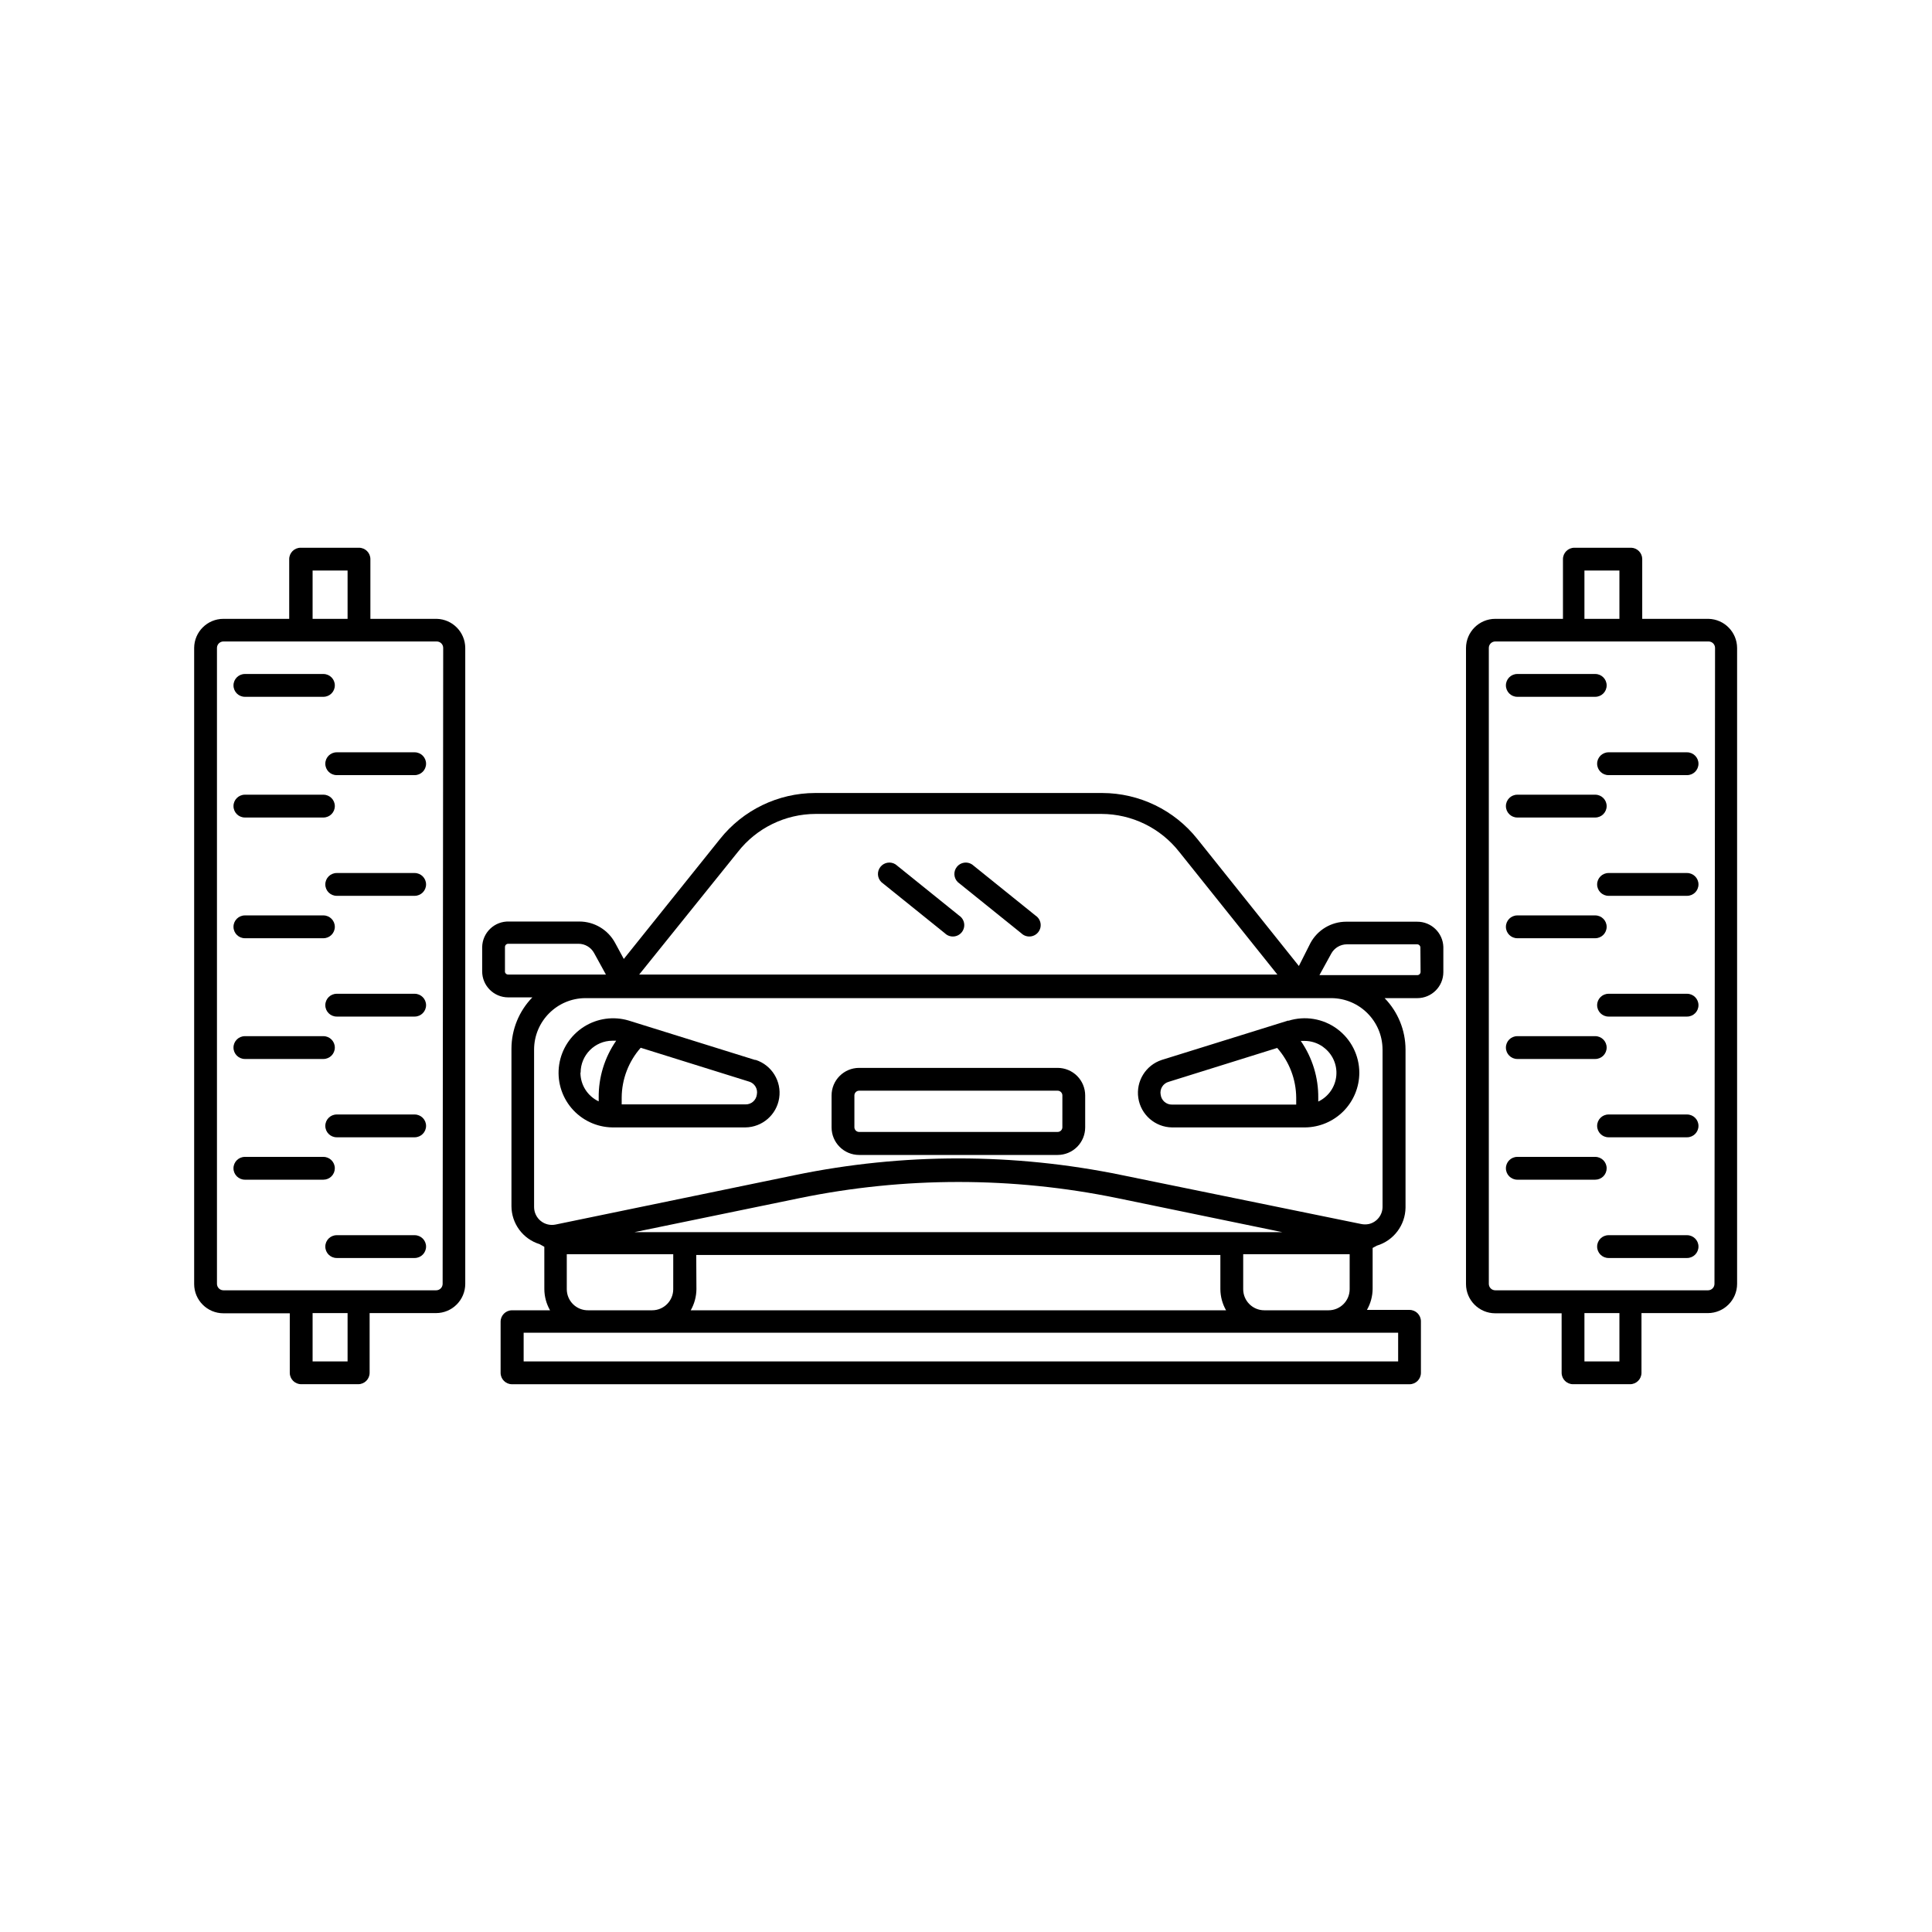 <?xml version="1.0" encoding="UTF-8"?>
<!-- Uploaded to: SVG Repo, www.svgrepo.com, Generator: SVG Repo Mixer Tools -->
<svg fill="#000000" width="800px" height="800px" version="1.1" viewBox="144 144 512 512" xmlns="http://www.w3.org/2000/svg">
 <g>
  <path d="m519.55 388.26h-18.789c-3.953 0.004-7.59 2.168-9.473 5.644l-3.074 6.098-26.902-33.656c-6.109-7.68-15.379-12.168-25.191-12.191h-76.125c-9.812 0.023-19.082 4.512-25.191 12.191l-25.492 31.789-2.316-4.281c-1.887-3.473-5.519-5.641-9.473-5.641h-18.641c-1.84-0.055-3.625 0.625-4.957 1.895-1.336 1.266-2.106 3.016-2.148 4.856v6.449c0 3.812 3.094 6.902 6.902 6.902h6.398c-3.543 3.641-5.531 8.52-5.539 13.602v41.715c0.012 4.629 3.031 8.711 7.453 10.078l1.258 0.707 0.004 11.23c0.016 1.965 0.539 3.891 1.512 5.594h-10.078c-1.668 0-3.023 1.352-3.023 3.023v13.551c0 1.672 1.355 3.023 3.023 3.023h237.85c1.668 0 3.019-1.352 3.019-3.023v-13.652c0-1.668-1.352-3.023-3.019-3.023h-11.289c0.977-1.703 1.496-3.629 1.512-5.59v-10.832l1.109-0.605c4.461-1.34 7.543-5.418 7.609-10.078v-41.914c-0.012-5.082-1.996-9.961-5.543-13.605h8.664c3.812 0 6.902-3.09 6.902-6.902v-6.648c-0.109-3.754-3.195-6.731-6.953-6.703zm-180.01-18.488c4.957-6.34 12.555-10.055 20.605-10.074h75.773c8.047 0.027 15.641 3.738 20.605 10.074l25.996 32.496h-169.13zm-61.719 31.84v-6.648c0-0.473 0.383-0.855 0.855-0.855h18.641c1.727 0.008 3.309 0.953 4.133 2.469l3.125 5.691h-25.898c-0.402 0.012-0.762-0.262-0.855-0.656zm206.01 68.922h-171.7l43.781-9.02c27.773-5.703 56.414-5.703 84.188 0zm-155.32 6.047h138.9v9.066c0.016 1.965 0.535 3.891 1.508 5.594h-141.87c0.973-1.703 1.492-3.629 1.512-5.594zm-34.309 9.066v-9.27h28.215l-0.004 9.27c0 3.09-2.504 5.594-5.59 5.594h-16.93c-1.5 0.027-2.949-0.551-4.019-1.602-1.07-1.051-1.672-2.488-1.672-3.992zm220.32 19.145h-231.75v-7.606h231.75zm-12.848-28.465v9.32c0 3.09-2.504 5.594-5.594 5.594h-17.027c-3.09 0-5.594-2.504-5.594-5.594v-9.27h28.215zm8.715-54.262v41.719c0.016 2.172-1.465 4.07-3.578 4.586-0.695 0.148-1.418 0.148-2.113 0l-63.379-12.949c-28.586-5.906-58.074-5.906-86.656 0l-63.43 13.098c-1.395 0.289-2.844-0.066-3.949-0.965-1.102-0.898-1.742-2.246-1.746-3.668v-41.766c0.031-7.504 6.102-13.578 13.605-13.605h197.64c7.5 0.027 13.574 6.102 13.602 13.605zm10.078-20.504c0 0.23-0.094 0.445-0.254 0.605-0.16 0.164-0.379 0.254-0.605 0.254h-25.945l3.125-5.691v-0.004c0.824-1.512 2.406-2.457 4.129-2.469h18.641c0.23 0 0.445 0.09 0.605 0.254 0.164 0.16 0.254 0.375 0.254 0.605z"/>
  <path d="m485.39 414.46-33.504 10.43c-4.262 1.391-6.894 5.664-6.219 10.094 0.672 4.434 4.457 7.731 8.941 7.793h35.266c3.812-0.043 7.457-1.582 10.145-4.285 2.688-2.707 4.199-6.363 4.215-10.176 0-4.606-2.188-8.938-5.902-11.664-3.711-2.727-8.496-3.519-12.891-2.141zm-33.805 19.648c-0.289-1.531 0.656-3.027 2.164-3.426l28.719-8.969c3.215 3.648 5.008 8.336 5.039 13.203v1.812h-32.898c-1.551 0.035-2.867-1.129-3.023-2.672zm43.125-12.594c2.402 1.75 3.703 4.633 3.422 7.59-0.277 2.957-2.098 5.551-4.781 6.82v-0.957c0.059-5.398-1.562-10.68-4.637-15.117 0.336-0.02 0.672-0.02 1.008 0 1.777 0 3.504 0.566 4.938 1.613z"/>
  <path d="m344.07 424.89-33.453-10.43c-4.004-1.195-8.336-0.598-11.867 1.641-3.531 2.238-5.926 5.894-6.559 10.027-0.633 4.137 0.559 8.34 3.258 11.531 2.703 3.191 6.656 5.059 10.836 5.117h35.266c4.484-0.062 8.27-3.359 8.941-7.793 0.676-4.43-1.957-8.703-6.219-10.094zm-46.199 3.375c0-4.656 3.762-8.438 8.414-8.465 0.336-0.02 0.672-0.02 1.008 0-3.074 4.438-4.695 9.719-4.633 15.117v0.957c-2.949-1.387-4.836-4.352-4.84-7.609zm46.703 5.793c-0.18 1.543-1.52 2.684-3.07 2.621h-32.75v-1.812c0.031-4.863 1.82-9.555 5.039-13.199l28.719 8.969v-0.004c1.469 0.441 2.363 1.922 2.062 3.426z"/>
  <path d="m424.28 427h-52.598c-4.035 0-7.305 3.269-7.305 7.305v8.465c0 4.031 3.269 7.305 7.305 7.305h52.598c1.938 0 3.797-0.77 5.168-2.141 1.367-1.371 2.137-3.227 2.137-5.164v-8.465c0-1.938-0.77-3.797-2.137-5.168-1.371-1.367-3.231-2.137-5.168-2.137zm1.258 15.719h0.004c0 0.332-0.133 0.652-0.371 0.891-0.234 0.234-0.555 0.367-0.891 0.367h-52.598c-0.695 0-1.258-0.562-1.258-1.258v-8.414c0-0.695 0.562-1.262 1.258-1.262h52.598c0.336 0 0.656 0.133 0.891 0.371 0.238 0.234 0.371 0.555 0.371 0.891z"/>
  <path d="m381.36 373.09c-1.301-0.859-3.043-0.59-4.023 0.625-0.98 1.215-0.875 2.973 0.242 4.062l16.828 13.551c0.609 0.594 1.441 0.902 2.289 0.852 0.852-0.051 1.641-0.457 2.172-1.117 0.535-0.664 0.766-1.52 0.637-2.359-0.133-0.844-0.609-1.59-1.32-2.059z"/>
  <path d="m401.61 373.09c-1.301-0.859-3.043-0.59-4.019 0.625-0.98 1.215-0.875 2.973 0.242 4.062l16.828 13.551c0.609 0.594 1.441 0.902 2.289 0.852 0.852-0.051 1.637-0.457 2.172-1.117 0.535-0.664 0.766-1.52 0.637-2.359-0.133-0.844-0.609-1.59-1.32-2.059z"/>
  <path d="m259.74 308h-17.582v-15.82c0-1.668-1.355-3.023-3.023-3.023h-15.469c-1.668 0-3.023 1.355-3.023 3.023v15.82h-17.43c-4.266 0-7.731 3.441-7.758 7.707v168.57c0 4.285 3.473 7.758 7.758 7.758h17.582v15.77c0 1.672 1.355 3.023 3.023 3.023h15.113c1.672 0 3.023-1.352 3.023-3.023v-15.82h17.582c4.285 0 7.762-3.473 7.762-7.758v-168.52c-0.027-4.188-3.371-7.598-7.559-7.707zm-32.898-12.797h9.27v12.797h-9.27zm9.27 209.58h-9.27v-12.797h9.27zm25.191-20.555c0 0.457-0.18 0.891-0.504 1.211-0.32 0.324-0.754 0.504-1.211 0.504h-56.375c-0.945 0-1.715-0.77-1.715-1.715v-168.52c0-0.945 0.77-1.711 1.715-1.711h56.527c0.453 0 0.891 0.18 1.211 0.5 0.32 0.32 0.5 0.758 0.5 1.211z"/>
  <path d="m208.9 328.66h20.809c1.668 0 3.023-1.355 3.023-3.023 0-1.672-1.355-3.023-3.023-3.023h-20.809c-1.668 0-3.023 1.352-3.023 3.023 0 1.668 1.355 3.023 3.023 3.023z"/>
  <path d="m253.89 343.37h-20.656c-1.672 0-3.023 1.352-3.023 3.023 0 1.668 1.352 3.023 3.023 3.023h20.656c1.668 0 3.023-1.355 3.023-3.023 0-1.672-1.355-3.023-3.023-3.023z"/>
  <path d="m208.9 360.65h20.809c1.668 0 3.023-1.355 3.023-3.023 0-1.672-1.355-3.023-3.023-3.023h-20.809c-1.668 0-3.023 1.352-3.023 3.023 0 1.668 1.355 3.023 3.023 3.023z"/>
  <path d="m253.89 375.36h-20.656c-1.672 0-3.023 1.352-3.023 3.023 0 1.668 1.352 3.019 3.023 3.019h20.656c1.668 0 3.023-1.352 3.023-3.019 0-1.672-1.355-3.023-3.023-3.023z"/>
  <path d="m208.9 392.64h20.809c1.668 0 3.023-1.355 3.023-3.023 0-1.672-1.355-3.023-3.023-3.023h-20.809c-1.668 0-3.023 1.352-3.023 3.023 0 1.668 1.355 3.023 3.023 3.023z"/>
  <path d="m253.89 407.36h-20.656c-1.672 0-3.023 1.352-3.023 3.023 0 1.668 1.352 3.019 3.023 3.019h20.656c1.668 0 3.023-1.352 3.023-3.019 0-1.672-1.355-3.023-3.023-3.023z"/>
  <path d="m208.9 424.64h20.809c1.668 0 3.023-1.355 3.023-3.023 0-1.672-1.355-3.023-3.023-3.023h-20.809c-1.668 0-3.023 1.352-3.023 3.023 0 1.668 1.355 3.023 3.023 3.023z"/>
  <path d="m253.89 439.35h-20.656c-1.672 0-3.023 1.352-3.023 3.019 0 1.672 1.352 3.023 3.023 3.023h20.656c1.668 0 3.023-1.352 3.023-3.023 0-1.668-1.355-3.019-3.023-3.019z"/>
  <path d="m232.73 453.61c0-1.672-1.355-3.023-3.023-3.023h-20.809c-1.668 0-3.023 1.352-3.023 3.023 0 1.668 1.355 3.019 3.023 3.019h20.809c0.801 0 1.57-0.316 2.137-0.883 0.566-0.566 0.887-1.336 0.887-2.137z"/>
  <path d="m253.89 471.34h-20.656c-1.672 0-3.023 1.352-3.023 3.019 0 1.672 1.352 3.023 3.023 3.023h20.656c1.668 0 3.023-1.352 3.023-3.023 0-1.668-1.355-3.019-3.023-3.019z"/>
  <path d="m596.79 308h-17.582v-15.82c0.004-1.613-1.262-2.941-2.871-3.023h-15.113c-1.672 0-3.023 1.355-3.023 3.023v15.82h-17.938c-4.285 0-7.758 3.473-7.758 7.758v168.52c0 4.285 3.473 7.758 7.758 7.758h17.582l0.004 15.77c0 1.672 1.352 3.023 3.019 3.023h15.117c1.668 0 3.023-1.352 3.023-3.023v-15.82h17.582c4.285 0 7.758-3.473 7.758-7.758v-168.52c-0.027-4.188-3.371-7.598-7.559-7.707zm-32.898-12.797h9.27v12.797h-9.27zm9.27 209.58h-9.27v-12.797h9.27zm25.191-20.555c0 0.457-0.18 0.891-0.5 1.211-0.324 0.324-0.758 0.504-1.211 0.504h-56.379c-0.945 0-1.711-0.77-1.711-1.715v-168.52c0-0.945 0.766-1.711 1.711-1.711h56.527c0.457 0 0.891 0.18 1.211 0.5 0.324 0.32 0.504 0.758 0.504 1.211z"/>
  <path d="m546.1 328.66h20.656c1.672 0 3.023-1.355 3.023-3.023 0-1.672-1.352-3.023-3.023-3.023h-20.656c-1.668 0-3.019 1.352-3.019 3.023 0 1.668 1.352 3.023 3.019 3.023z"/>
  <path d="m591.09 343.37h-20.809c-1.668 0-3.023 1.352-3.023 3.023 0 1.668 1.355 3.023 3.023 3.023h20.809c1.668 0 3.023-1.355 3.023-3.023 0-1.672-1.355-3.023-3.023-3.023z"/>
  <path d="m546.1 360.65h20.656c1.672 0 3.023-1.355 3.023-3.023 0-1.672-1.352-3.023-3.023-3.023h-20.656c-1.668 0-3.019 1.352-3.019 3.023 0 1.668 1.352 3.023 3.019 3.023z"/>
  <path d="m591.09 375.36h-20.809c-1.668 0-3.023 1.352-3.023 3.023 0 1.668 1.355 3.019 3.023 3.019h20.809c1.668 0 3.023-1.352 3.023-3.019 0-1.672-1.355-3.023-3.023-3.023z"/>
  <path d="m546.1 392.64h20.656c1.672 0 3.023-1.355 3.023-3.023 0-1.672-1.352-3.023-3.023-3.023h-20.656c-1.668 0-3.019 1.352-3.019 3.023 0 1.668 1.352 3.023 3.019 3.023z"/>
  <path d="m591.09 407.36h-20.809c-1.668 0-3.023 1.352-3.023 3.023 0 1.668 1.355 3.019 3.023 3.019h20.809c1.668 0 3.023-1.352 3.023-3.019 0-1.672-1.355-3.023-3.023-3.023z"/>
  <path d="m546.1 424.64h20.656c1.672 0 3.023-1.355 3.023-3.023 0-1.672-1.352-3.023-3.023-3.023h-20.656c-1.668 0-3.019 1.352-3.019 3.023 0 1.668 1.352 3.023 3.019 3.023z"/>
  <path d="m591.09 439.35h-20.809c-1.668 0-3.023 1.352-3.023 3.019 0 1.672 1.355 3.023 3.023 3.023h20.809c1.668 0 3.023-1.352 3.023-3.023 0-1.668-1.355-3.019-3.023-3.019z"/>
  <path d="m569.78 453.61c0-1.672-1.352-3.023-3.023-3.023h-20.656c-1.668 0-3.019 1.352-3.019 3.023 0 1.668 1.352 3.019 3.019 3.019h20.656c0.805 0 1.57-0.316 2.141-0.883 0.566-0.566 0.883-1.336 0.883-2.137z"/>
  <path d="m591.09 471.34h-20.809c-1.668 0-3.023 1.352-3.023 3.019 0 1.672 1.355 3.023 3.023 3.023h20.809c1.668 0 3.023-1.352 3.023-3.023 0-1.668-1.355-3.019-3.023-3.019z"/>
 </g>
</svg>